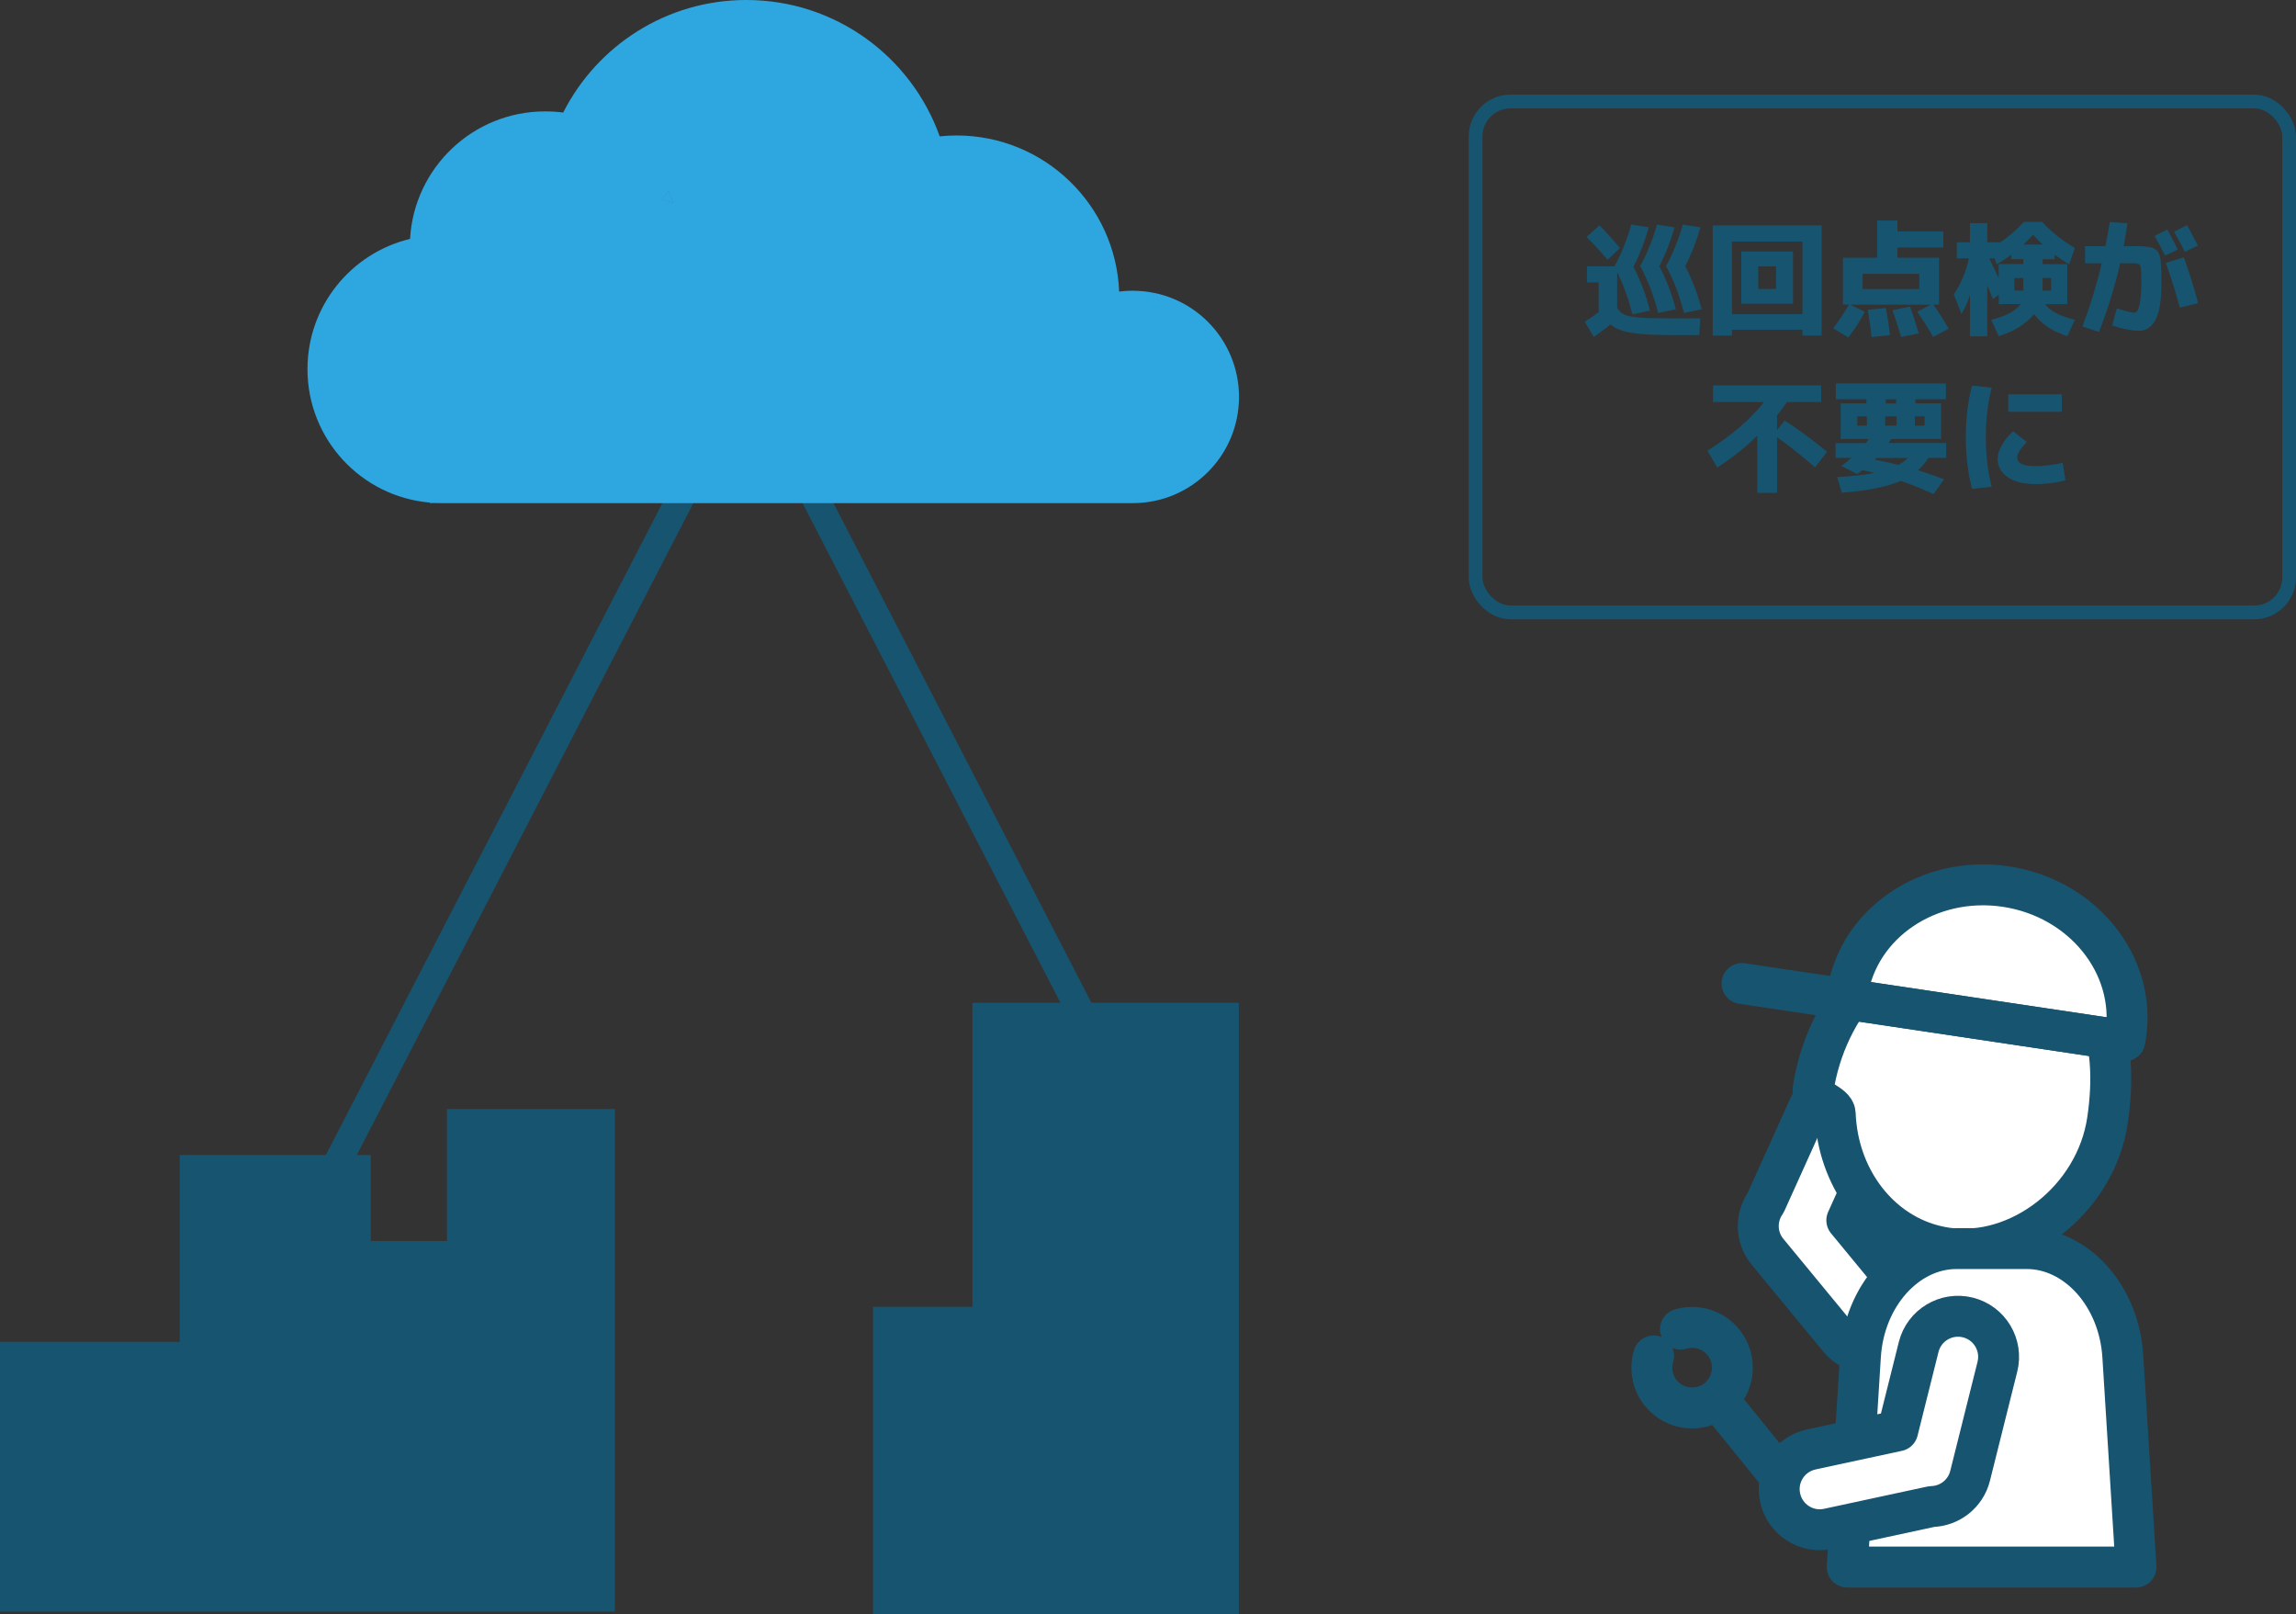 <?xml version="1.0" encoding="UTF-8"?><svg id="_レイヤー_2" xmlns="http://www.w3.org/2000/svg" viewBox="0 0 333.93 234.73"><rect x="0" y="0" width="333.93" height="234.73" fill="#333333" stroke="none"/><defs><style>.cls-1{stroke-width:2px;}.cls-1,.cls-2{stroke-miterlimit:10;}.cls-1,.cls-2,.cls-3,.cls-4{stroke:#175470;}.cls-1,.cls-2,.cls-4{fill:none;}.cls-2{stroke-width:4px;}.cls-3{fill:#fff;}.cls-3,.cls-4{stroke-linecap:round;stroke-linejoin:round;stroke-width:5.95px;}.cls-5{fill:#175470;}.cls-5,.cls-6{stroke-width:0px;}.cls-6{fill:#2ea7e0;}</style></defs><g id="_レイヤー_1-2"><path class="cls-3" d="m273.89,165.72l-5.29,11.72,7.99,9.7c2.07,2.52,1.71,6.23-.8,8.31h0c-2.52,2.07-6.23,1.71-8.31-.8l-10.41-12.63c-1.73-2.09-1.76-5.02-.27-7.14l6.33-14.02c1.34-2.97,4.84-4.29,7.81-2.95,2.97,1.34,4.29,4.84,2.95,7.81Z"/><path class="cls-3" d="m263.7,158.37c-.21,1.45,3.16,2.14,3.21,3.54.05,1.23.19,2.44.42,3.61,1.63,8.22,7.7,14.75,15.74,15.94,10.51,1.55,21.74-6.97,23.45-18.59,1.71-11.62-.69-23.71-16.81-26.43-15.06-2.55-24.29,10.31-26,21.93Z"/><path class="cls-3" d="m284.54,181.55h10.24c7.17,0,13.4,6.8,13.96,15.63l1.92,30.68h-42s1.92-30.68,1.92-30.68c.55-8.84,6.79-15.63,13.96-15.63Z"/><path class="cls-5" d="m237.56,38.76c1.1,2.17,1.9,4.31,2.39,6.41l-2.54.54c-.58-2.33-1.31-4.37-2.21-6.14v5.18c.28.46.62.78,1.02.98.4.2,1.08.34,2.04.43s2.44.13,4.45.13h4.57l-.14,2.43h-4.39c-2.46,0-4.34-.12-5.63-.35s-2.26-.63-2.9-1.2c-.72.61-1.53,1.22-2.43,1.82l-1.3-2.21c.77-.48,1.44-.94,2.02-1.39v-4.32h-1.71v-2.34h4c.96-1.72,1.78-3.74,2.45-6.08l2.54.4c-.55,2.02-1.29,3.92-2.21,5.71Zm-1.96-2.68l-1.8,1.69c-.94-1.12-1.96-2.22-3.06-3.31l1.89-1.69c.96.96,1.95,2.06,2.97,3.31Zm5.74,2.61c1.07,2.11,1.87,4.21,2.39,6.28l-2.56.54c-.67-2.59-1.55-4.87-2.63-6.82,1.01-1.82,1.82-3.83,2.45-6.03l2.56.4c-.59,2.08-1.33,3.95-2.21,5.63Zm3.76,0c1.07,2.11,1.87,4.21,2.39,6.28l-2.56.54c-.67-2.59-1.55-4.87-2.63-6.82,1.01-1.82,1.82-3.83,2.45-6.03l2.56.4c-.59,2.08-1.33,3.95-2.21,5.63Z"/><path class="cls-5" d="m251.89,47.94v.86h-2.79v-16.02h15.84v16.02h-2.79v-.86h-10.26Zm10.26-2.27v-10.55h-10.26v10.55h10.26Zm-6.43-1.51h-2.47v-7.58h7.52v7.58h-5.06Zm0-2.14h2.59v-3.29h-2.59v3.29Z"/><path class="cls-5" d="m281.16,49c-.8-1.4-1.58-2.63-2.32-3.67l1.96-1.03h-11.72l2.14,1.04c-.66,1.27-1.46,2.52-2.41,3.74l-2.18-1.35c.85-1.13,1.61-2.27,2.29-3.44h-.88v-6.82h4.97v-5.4h2.95v1.57h6.68v2.34h-6.68v1.49h6.05v6.82h-.81c.9,1.32,1.64,2.49,2.21,3.51l-2.25,1.19Zm-10.26-6.97h8.24v-2.21h-8.24v2.21Zm1.3,6.98c-.12-1.2-.31-2.52-.56-3.96l2.65-.27c.28,1.54.47,2.86.58,3.96l-2.66.27Zm4.3-.02c-.38-1.31-.8-2.6-1.26-3.89l2.56-.52c.48,1.37.9,2.66,1.26,3.89l-2.56.52Z"/><path class="cls-5" d="m290.68,48.86l-1.08-2.36c2.22-.56,3.64-1.33,4.27-2.29h-3.17v-1.37l-.86.65c-.07-.18-.2-.5-.38-.95-.18-.46-.32-.81-.43-1.06v7.42h-2.52v-5.98c-.35,1.08-.76,1.99-1.24,2.72l-1.1-2.81c1.08-1.67,1.81-3.42,2.18-5.26h-1.75v-2.34h1.91v-2.79h2.52v2.79h1.91c1.16-.78,2.3-1.77,3.42-2.97h2.65c1.34,1.46,2.93,2.73,4.75,3.8l-.81,2.38c-.73-.42-1.44-.89-2.12-1.4v.65h-1.75v.72h3.58v5.81h-3.2c.6.95,2.03,1.71,4.3,2.29l-1.08,2.36c-2.1-.64-3.71-1.7-4.84-3.19-1.27,1.49-2.99,2.55-5.15,3.19Zm-1.37-11.29c.16.31.41.84.77,1.59.36.75.56,1.18.61,1.29v-2.05h3.58v-.72h-1.76v-.65c-.72.55-1.42,1.02-2.11,1.4l-.31-.86h-.79Zm4.97,2.86h-1.31v1.82h1.31v-1.82Zm2.81-4.86c-.48-.44-.95-.93-1.4-1.46-.41.47-.88.95-1.42,1.46h2.83Zm-.02,4.86v1.82h1.24v-1.82h-1.24Z"/><path class="cls-5" d="m314.35,41.42c0,4.45-1.09,6.68-3.28,6.68-.48,0-1.1-.08-1.87-.23-.77-.15-1.43-.33-2-.55l.67-2.48c1.3.42,2.17.63,2.61.63.17,0,.32-.13.45-.39.13-.26.25-.74.35-1.44.1-.7.15-1.59.15-2.67,0-1.36-.05-2.15-.16-2.37-.11-.22-.49-.33-1.15-.33h-1.76c-.73,3.24-1.76,6.57-3.08,9.99l-2.41-.79c1.18-3.14,2.11-6.21,2.81-9.2h-2.43v-2.47h2.97c.25-1.27.46-2.44.63-3.51l2.56.18c-.1.79-.28,1.9-.54,3.33h2.3c.26,0,.57.02.92.06.35.04.6.07.75.1.15.02.33.1.54.23s.35.24.41.33c.07.09.15.27.26.54.11.27.17.5.18.69s.04.51.07.95c.04.44.05.84.05,1.19v1.51Zm2.39-5.13l-1.85.88c-.47-.95-.98-1.9-1.53-2.86l1.85-.94c.55,1.02,1.06,1.99,1.53,2.92Zm.29,8.44c-.49-1.87-1.16-4.04-2.02-6.5l2.61-.81c.84,2.35,1.53,4.57,2.07,6.66l-2.66.65Zm2.63-9.02l-1.89.9c-.54-1.04-1.06-2.02-1.57-2.92l1.89-.95c.43.78.95,1.77,1.57,2.97Z"/><path class="cls-5" d="m249.15,58.46v-2.41h15.73v2.41h-5c-.52.78-.99,1.43-1.42,1.94v2.14l1.1-1.4c2.03,1.32,4.08,2.84,6.16,4.55l-1.73,2.27c-2-1.73-3.85-3.19-5.53-4.39v8.1h-2.88v-8.33c-1.7,1.7-3.65,3.25-5.83,4.64l-1.42-2.45c3.47-2.17,6.22-4.53,8.24-7.07h-7.42Z"/><path class="cls-5" d="m266.97,66.59v-2.16h4.39c.05-.06.12-.16.23-.3.1-.14.18-.24.24-.3h-4.12v-5.17h3.74v-.61h-4.45v-2.29h16.02v2.29h-4.45v.61h3.74v5.17h-7.25l-.38.59h8.37v2.16h-2.59c-.41.67-.91,1.27-1.51,1.8,1.18.36,2.44.8,3.8,1.31l-1.53,2.14c-1.94-.85-3.53-1.49-4.77-1.91-1.97.85-4.82,1.43-8.57,1.73l-.68-2.29c2.18-.11,4-.31,5.44-.59-.77-.19-1.36-.33-1.76-.41-.06.05-.18.13-.35.26s-.31.23-.41.3l-2.3-1.15c.56-.44,1.04-.84,1.44-1.19h-2.29Zm4.55-4.7v-1.35h-1.4v1.35h1.4Zm4.61,5.71c.55-.32,1-.66,1.35-1.01h-4.55s-.08.06-.14.12c-.06.05-.1.1-.13.13,1.1.2,2.26.46,3.47.76Zm-.29-5.71v-1.35h-1.66v1.35h1.66Zm-1.58-3.83v.61h1.51v-.61h-1.51Zm4.25,3.83h1.4v-1.35h-1.4v1.35Z"/><path class="cls-5" d="m289.67,56.37c-.56,2.21-.85,4.61-.85,7.2s.28,4.99.85,7.2l-2.86.31c-.6-2.29-.9-4.79-.9-7.51s.3-5.21.9-7.51l2.86.31Zm10.33,10.94l.4,2.54c-1.42.36-2.87.54-4.36.54-1.73,0-3.08-.34-4.05-1.01-.97-.67-1.46-1.58-1.46-2.72,0-.54.2-1.18.61-1.91s.95-1.42,1.64-2.05l2,1.57c-.94.96-1.4,1.7-1.4,2.21,0,.44.21.77.63.98.42.21,1.1.31,2.03.31,1.22,0,2.54-.16,3.96-.47Zm-7.92-7.43v-2.54h7.79v2.54h-7.79Z"/><line class="cls-2" x1="44.71" y1="177.5" x2="101.79" y2="66.96"/><line class="cls-2" x1="172.85" y1="177.5" x2="115.77" y2="66.96"/><path class="cls-6" d="m97.87,29.47c-.52-.17-1.05-.32-1.59-.45.29-.42.6-.82.92-1.21.25.54.46,1.09.66,1.66Z"/><path class="cls-6" d="m97.87,29.47c-.52-.17-1.05-.32-1.59-.45.29-.42.6-.82.92-1.21.25.54.46,1.09.66,1.66Z"/><path class="cls-6" d="m97.87,29.47c-.52-.17-1.05-.32-1.59-.45.29-.42.6-.82.92-1.21.25.54.46,1.09.66,1.66Z"/><path class="cls-6" d="m164.75,42.27c-.67,0-1.34.04-1.98.13-.5-12.62-10.9-22.7-23.64-22.7-.83,0-1.65.04-2.46.13-4.11-11.56-15.15-19.83-28.12-19.83-11.64,0-21.72,6.66-26.64,16.37-.86-.12-1.75-.17-2.64-.17-10.48,0-19.05,8.2-19.63,18.54-8.56,2.05-14.92,9.75-14.92,18.94,0,10.19,7.83,18.55,17.8,19.4.55.05,1.11.08,1.67.08h100.57c8.53,0,15.44-6.91,15.44-15.44s-6.91-15.44-15.44-15.44Zm-66.88-12.8c-.52-.17-1.05-.32-1.59-.45.29-.42.6-.82.92-1.21.25.54.46,1.09.66,1.66Z"/><path class="cls-6" d="m64.19,73.15h-1.67v-.08c.55.05,1.11.08,1.67.08Z"/><polyline class="cls-5" points="89.43 234.34 89.43 161.26 65.01 161.26 65.01 180.45 53.93 180.45 53.93 167.94 26.14 167.94 26.14 195.11 0 195.11 0 234.34"/><polyline class="cls-5" points="180.17 234.73 180.17 145.81 141.43 145.81 141.43 190.02 126.98 190.02 126.98 234.73"/><rect class="cls-1" x="214.61" y="14.76" width="118.32" height="74.29" rx="5.08" ry="5.08"/><path class="cls-3" d="m309.17,150.55c1.54-10.28-6.28-19.97-17.46-21.64-11.18-1.67-21.49,5.31-23.03,15.59-.04.26-.05.52-.07.78l40.4,6.04c.05-.26.12-.51.16-.77Z"/><line class="cls-4" x1="309.01" y1="151.32" x2="253.36" y2="143.01"/><line class="cls-4" x1="249.96" y1="203.63" x2="261.75" y2="218.17"/><path class="cls-4" d="m244.41,193.26c2.21-.67,4.7.02,6.24,1.92,2.04,2.51,1.65,6.2-.86,8.24s-6.2,1.65-8.24-.86c-1.27-1.57-1.6-3.6-1.05-5.4"/><path class="cls-3" d="m263.43,210.76l12.57-2.71,3.05-12.19c.79-3.16,3.99-5.08,7.16-4.29h0c3.16.79,5.08,3.99,4.29,7.16l-3.97,15.87c-.66,2.63-2.99,4.4-5.58,4.46l-15.04,3.24c-3.19.69-6.32-1.34-7.01-4.53-.69-3.19,1.34-6.32,4.53-7.01Z"/></g></svg>